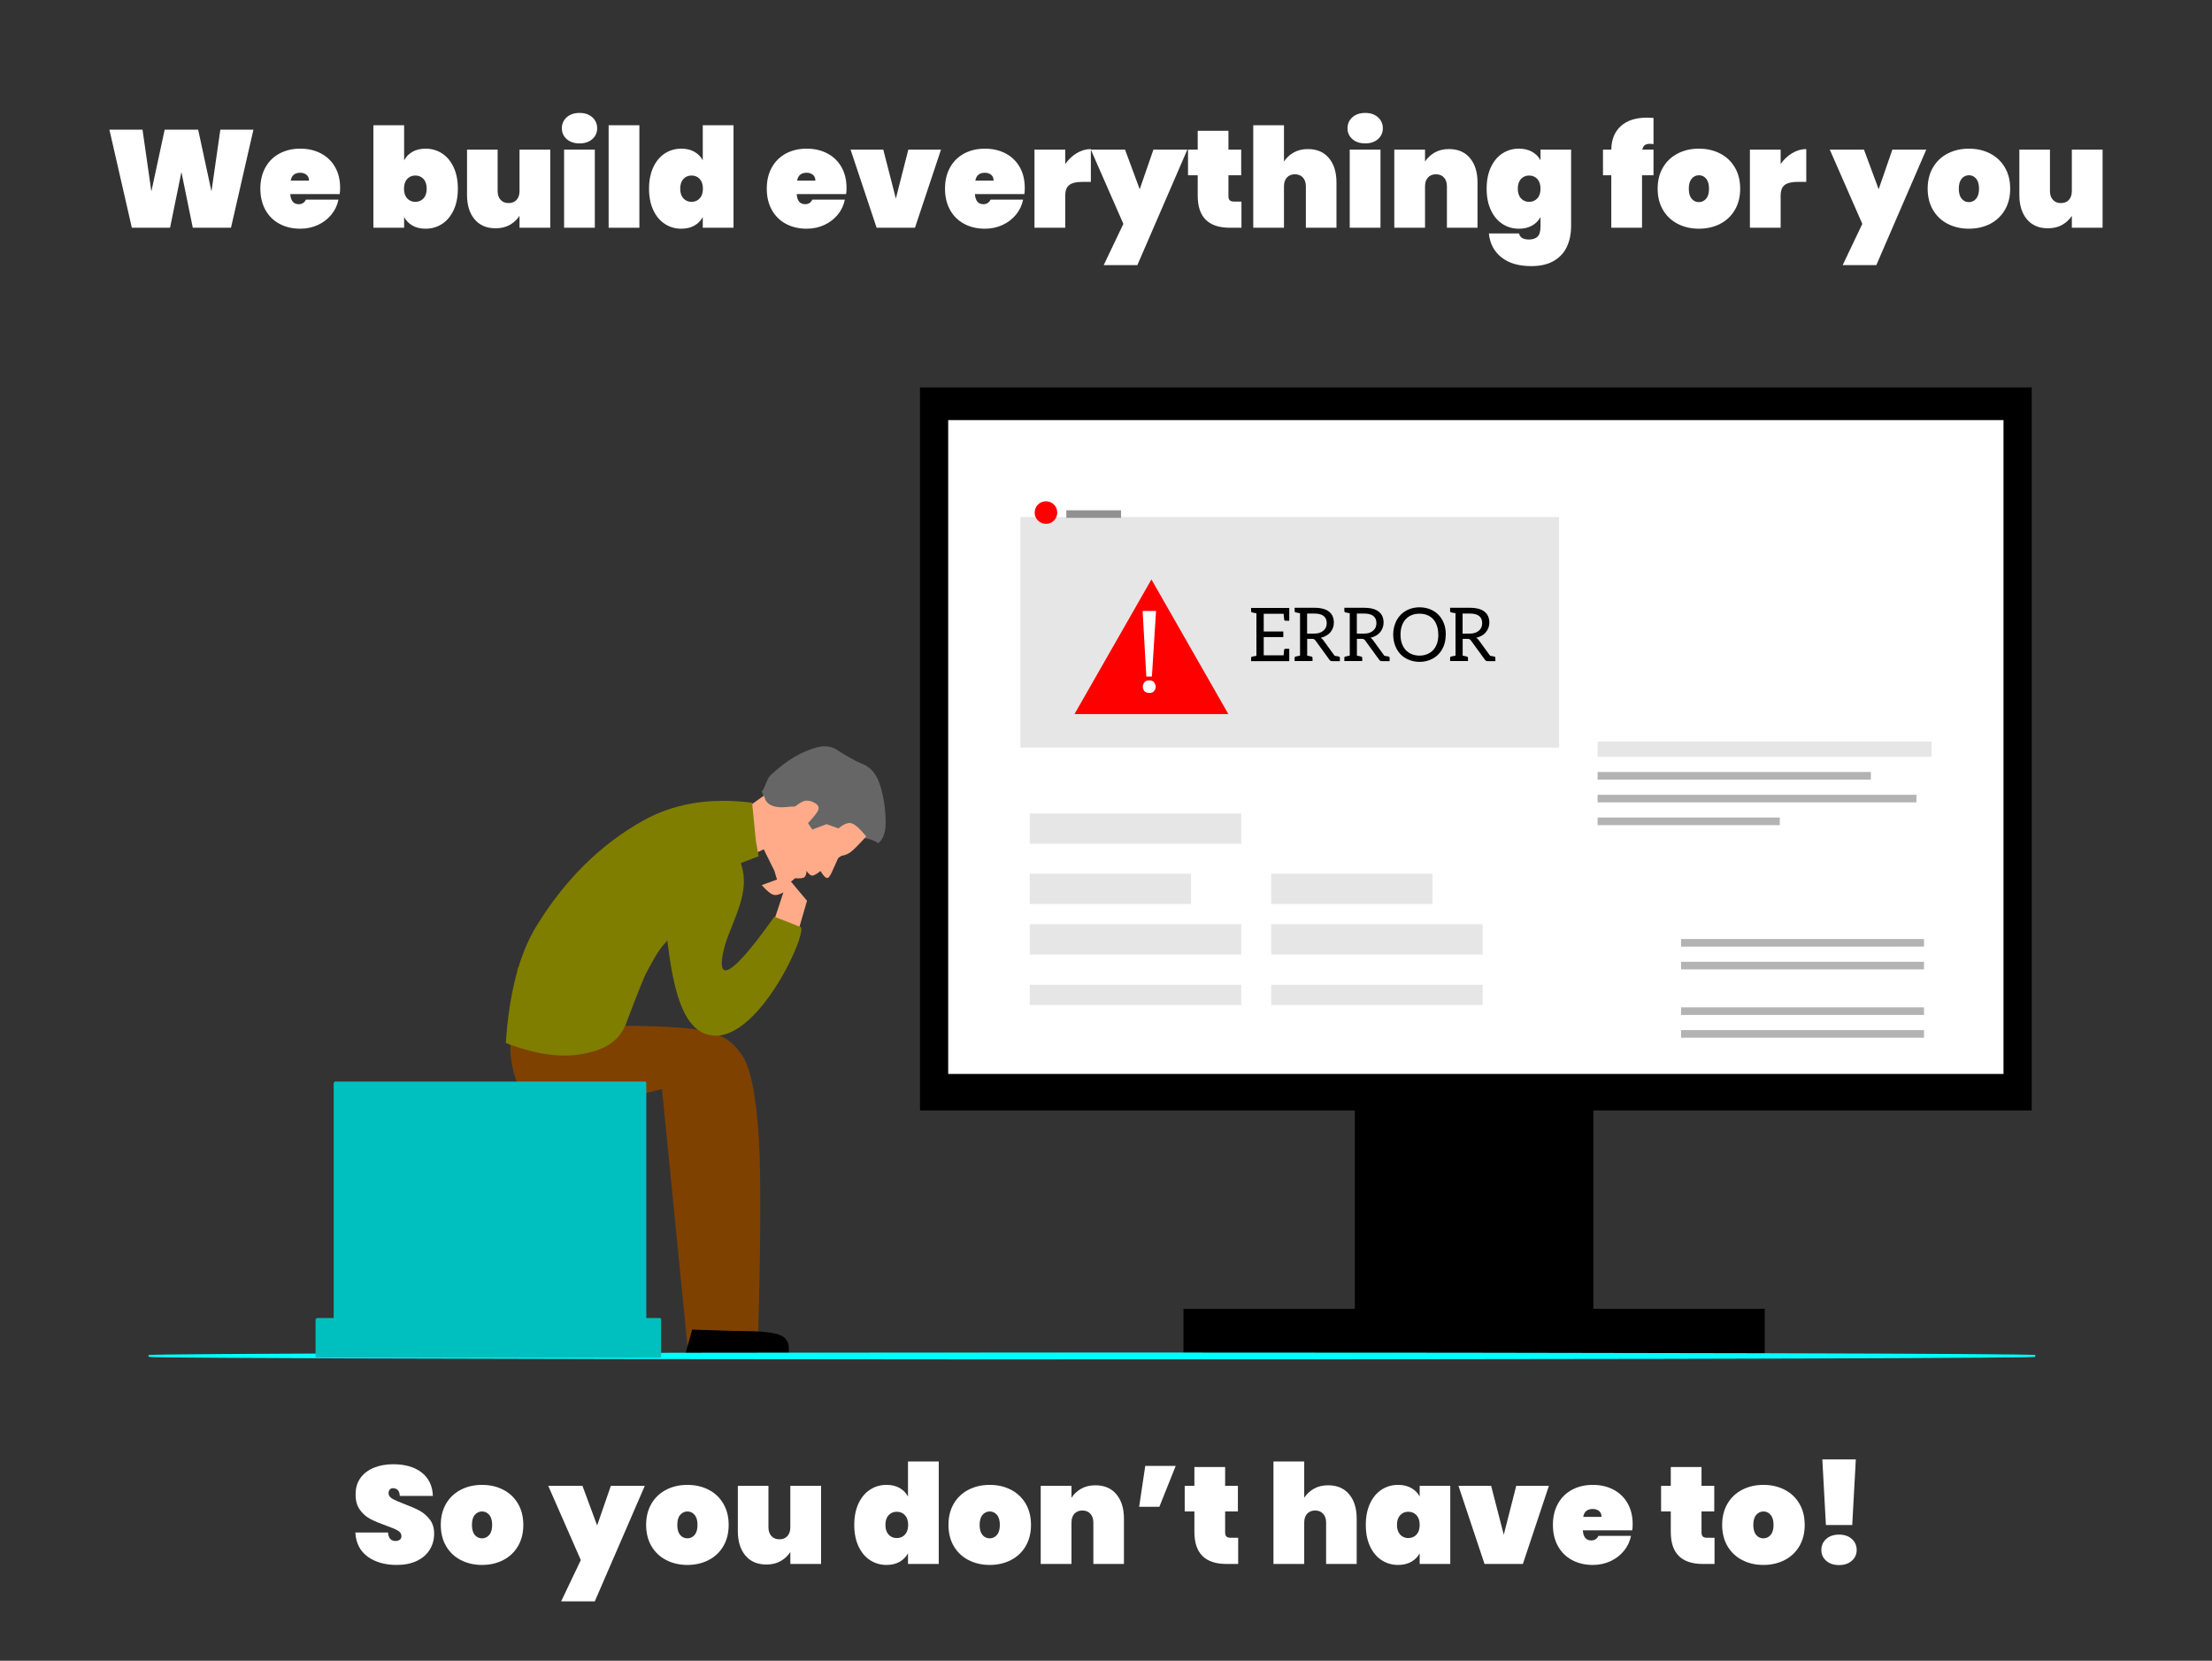 <?xml version="1.0" standalone="no"?>
<!DOCTYPE svg PUBLIC "-//W3C//DTD SVG 1.1//EN" "http://www.w3.org/Graphics/SVG/1.1/DTD/svg11.dtd">
<!--Generator: Xara Designer (www.xara.com), SVG filter version: 6.7.0.0-->
<svg fill="none" fill-rule="evenodd" stroke="black" stroke-width="0.501" stroke-linejoin="bevel" stroke-miterlimit="10" font-family="Times New Roman" font-size="16" style="font-variant-ligatures:none" xmlns:xlink="http://www.w3.org/1999/xlink" xmlns="http://www.w3.org/2000/svg" version="1.1" overflow="visible" width="375.002pt" height="281.51pt" viewBox="585.962 -200.703 375.002 281.51">
 <rect x="585.962" y="-200.703" width="375.002" height="281.51" fill="#333333" stroke="none"/>
 <defs>
	</defs>
 <g id="Layer 1" transform="scale(1 -1)">
  <g id="Group" fill-rule="nonzero" stroke-linejoin="miter">
   <path d="M 586.167,200.703 C 586.114,200.703 586.061,200.682 586.022,200.643 C 585.985,200.606 585.962,200.552 585.962,200.498 L 585.962,-80.601 C 585.962,-80.715 586.055,-80.807 586.167,-80.807 L 960.756,-80.807 C 960.811,-80.807 960.861,-80.785 960.901,-80.747 C 960.942,-80.709 960.964,-80.656 960.964,-80.601 L 960.964,200.498 C 960.964,200.611 960.871,200.703 960.756,200.703 L 586.167,200.703 Z" fill="none" stroke="none" stroke-width="0.317" marker-start="none" marker-end="none"/>
   <path d="M 815.649,24.331 L 835.868,24.33 L 856.087,24.331 C 856.087,7.307 856.087,-9.717 856.087,-26.741 C 842.608,-26.741 829.128,-26.741 815.649,-26.741 C 815.649,-9.717 815.649,7.307 815.649,24.331 Z" fill="#000000" stroke="none" stroke-width="0.317" marker-start="none" marker-end="none"/>
   <path d="M 741.928,135.028 L 836.164,135.028 L 930.401,135.028 C 930.401,94.175 930.401,53.322 930.401,12.469 C 867.576,12.469 804.752,12.469 741.928,12.469 C 741.928,53.322 741.928,94.175 741.928,135.028 Z" fill="#000000" stroke="none" stroke-width="0.317" marker-start="none" marker-end="none"/>
   <path d="M 746.711,129.497 L 836.164,129.497 L 925.617,129.496 C 925.617,92.553 925.617,55.609 925.617,18.666 C 865.979,18.666 806.345,18.666 746.711,18.666 C 746.711,55.61 746.711,92.553 746.711,129.497 Z" stroke="none" stroke-width="0.317" fill="#ffffff" marker-start="none" marker-end="none"/>
   <path d="M 786.599,-21.148 L 835.868,-21.148 L 885.137,-21.148 C 885.137,-23.762 885.137,-26.375 885.137,-28.988 C 852.292,-28.989 819.444,-28.989 786.599,-28.989 C 786.599,-26.375 786.599,-23.761 786.599,-21.148 Z" fill="#000000" stroke="none" stroke-width="0.317" marker-start="none" marker-end="none"/>
   <path d="M 866.059,163.646 L 866.059,163.646 L 866.059,163.646 L 866.059,163.646 L 866.059,163.646 L 866.059,163.646 L 866.059,163.646 C 866.059,163.646 866.059,163.646 866.059,163.646 Z" stroke="none" stroke-width="0.317" fill="#ffffff" marker-start="none" marker-end="none"/>
   <path d="M 760.541,62.808 L 796.389,62.808 L 796.389,57.681 L 760.541,57.681 L 760.541,62.808 Z M 760.541,62.808 L 796.389,62.808 L 796.389,57.681 L 760.541,57.681 L 760.541,62.808 Z M 760.541,62.808 L 796.389,62.808 L 796.389,57.681 L 760.541,57.681 L 760.541,62.808 Z M 760.541,62.808 L 796.389,62.808 L 796.389,57.681 L 760.541,57.681 L 760.541,62.808 Z" stroke="none" stroke-width="0.317" fill="#e6e6e6" marker-start="none" marker-end="none"/>
   <path d="M 760.541,52.597 L 787.875,52.597 L 787.875,47.469 L 760.541,47.469 L 760.541,52.597 Z M 760.541,52.597 L 787.875,52.597 L 787.875,47.469 L 760.541,47.469 L 760.541,52.597 Z M 760.541,52.597 L 787.875,52.597 L 787.875,47.469 L 760.541,47.469 L 760.541,52.597 Z M 760.541,52.597 L 787.875,52.597 L 787.875,47.469 L 760.541,47.469 L 760.541,52.597 Z" stroke="none" stroke-width="0.317" fill="#e6e6e6" marker-start="none" marker-end="none"/>
   <path d="M 760.541,44.037 L 796.389,44.037 L 796.389,38.909 L 760.541,38.909 L 760.541,44.037 Z M 760.541,44.037 L 796.389,44.037 L 796.389,38.909 L 760.541,38.909 L 760.541,44.037 Z M 760.541,44.037 L 796.389,44.037 L 796.389,38.909 L 760.541,38.909 L 760.541,44.037 Z M 760.541,44.037 L 796.389,44.037 L 796.389,38.909 L 760.541,38.909 L 760.541,44.037 Z" stroke="none" stroke-width="0.317" fill="#e6e6e6" marker-start="none" marker-end="none"/>
   <path d="M 760.541,33.782 L 796.389,33.781 L 796.389,30.349 L 760.541,30.349 L 760.541,33.782 Z M 760.541,33.782 L 796.389,33.781 L 796.389,30.349 L 760.541,30.349 L 760.541,33.782 Z M 760.541,33.782 L 796.389,33.781 L 796.389,30.349 L 760.541,30.349 L 760.541,33.782 Z M 760.541,33.782 L 796.389,33.781 L 796.389,30.349 L 760.541,30.349 L 760.541,33.782 Z" stroke="none" stroke-width="0.317" fill="#e6e6e6" marker-start="none" marker-end="none"/>
   <path d="M 801.473,52.597 L 828.807,52.597 L 828.807,47.469 L 801.473,47.469 L 801.473,52.597 Z M 801.473,52.597 L 828.807,52.597 L 828.807,47.469 L 801.473,47.469 L 801.473,52.597 Z M 801.473,52.597 L 828.807,52.597 L 828.807,47.469 L 801.473,47.469 L 801.473,52.597 Z M 801.473,52.597 L 828.807,52.597 L 828.807,47.469 L 801.473,47.469 L 801.473,52.597 Z" stroke="none" stroke-width="0.317" fill="#e6e6e6" marker-start="none" marker-end="none"/>
   <path d="M 801.473,44.037 L 837.322,44.037 L 837.322,38.909 L 801.473,38.909 L 801.473,44.037 Z M 801.473,44.037 L 837.322,44.037 L 837.322,38.909 L 801.473,38.909 L 801.473,44.037 Z M 801.473,44.037 L 837.322,44.037 L 837.322,38.909 L 801.473,38.909 L 801.473,44.037 Z M 801.473,44.037 L 837.322,44.037 L 837.322,38.909 L 801.473,38.909 L 801.473,44.037 Z" stroke="none" stroke-width="0.317" fill="#e6e6e6" marker-start="none" marker-end="none"/>
   <path d="M 801.473,33.782 L 837.322,33.781 L 837.322,30.349 L 801.473,30.349 L 801.473,33.782 Z M 801.473,33.782 L 837.322,33.781 L 837.322,30.349 L 801.473,30.349 L 801.473,33.782 Z M 801.473,33.782 L 837.322,33.781 L 837.322,30.349 L 801.473,30.349 L 801.473,33.782 Z M 801.473,33.782 L 837.322,33.781 L 837.322,30.349 L 801.473,30.349 L 801.473,33.782 Z" stroke="none" stroke-width="0.317" fill="#e6e6e6" marker-start="none" marker-end="none"/>
   <path d="M 902.26,102.014 C 900.843,102.014 899.281,103.172 899.281,104.587 L 899.281,129.037 L 925.418,102.014 L 902.26,102.013 Z" stroke="none" stroke-width="0.317" fill="#ffffff" marker-start="none" marker-end="none"/>
   <path d="M 856.805,74.991 L 913.426,74.991 L 913.426,72.417 L 856.805,72.417 L 856.805,74.991 Z M 856.805,74.991 L 913.426,74.991 L 913.426,72.417 L 856.805,72.417 L 856.805,74.991 Z M 856.805,74.991 L 913.426,74.991 L 913.426,72.417 L 856.805,72.417 L 856.805,74.991 Z M 856.805,74.991 L 913.426,74.991 L 913.426,72.417 L 856.805,72.417 L 856.805,74.991 Z" stroke="none" stroke-width="0.317" fill="#e6e6e6" marker-start="none" marker-end="none"/>
   <path d="M 856.805,69.844 L 903.133,69.843 L 903.133,68.557 L 856.805,68.556 L 856.805,69.844 Z M 856.805,69.844 L 903.133,69.843 L 903.133,68.557 L 856.805,68.556 L 856.805,69.844 Z M 856.805,69.844 L 903.133,69.843 L 903.133,68.557 L 856.805,68.556 L 856.805,69.844 Z M 856.805,69.844 L 903.133,69.843 L 903.133,68.557 L 856.805,68.556 L 856.805,69.844 Z" stroke="none" stroke-width="0.317" fill="#b3b3b3" marker-start="none" marker-end="none"/>
   <path d="M 870.961,41.533 L 912.138,41.533 L 912.138,40.247 L 870.961,40.246 L 870.961,41.533 Z M 870.961,41.533 L 912.138,41.533 L 912.138,40.247 L 870.961,40.246 L 870.961,41.533 Z M 870.961,41.533 L 912.138,41.533 L 912.138,40.247 L 870.961,40.246 L 870.961,41.533 Z M 870.961,41.533 L 912.138,41.533 L 912.138,40.247 L 870.961,40.246 L 870.961,41.533 Z" stroke="none" stroke-width="0.317" fill="#b3b3b3" marker-start="none" marker-end="none"/>
   <path d="M 870.961,37.673 L 912.138,37.673 L 912.138,36.386 L 870.961,36.386 L 870.961,37.673 Z M 870.961,37.673 L 912.138,37.673 L 912.138,36.386 L 870.961,36.386 L 870.961,37.673 Z M 870.961,37.673 L 912.138,37.673 L 912.138,36.386 L 870.961,36.386 L 870.961,37.673 Z M 870.961,37.673 L 912.138,37.673 L 912.138,36.386 L 870.961,36.386 L 870.961,37.673 Z" stroke="none" stroke-width="0.317" fill="#b3b3b3" marker-start="none" marker-end="none"/>
   <path d="M 870.961,29.952 L 912.138,29.952 L 912.138,28.665 L 870.961,28.665 L 870.961,29.952 Z M 870.961,29.952 L 912.138,29.952 L 912.138,28.665 L 870.961,28.665 L 870.961,29.952 Z M 870.961,29.952 L 912.138,29.952 L 912.138,28.665 L 870.961,28.665 L 870.961,29.952 Z M 870.961,29.952 L 912.138,29.952 L 912.138,28.665 L 870.961,28.665 L 870.961,29.952 Z" stroke="none" stroke-width="0.317" fill="#b3b3b3" marker-start="none" marker-end="none"/>
   <path d="M 870.961,26.091 L 912.138,26.091 L 912.138,24.805 L 870.961,24.804 L 870.961,26.091 Z M 870.961,26.091 L 912.138,26.091 L 912.138,24.805 L 870.961,24.804 L 870.961,26.091 Z M 870.961,26.091 L 912.138,26.091 L 912.138,24.805 L 870.961,24.804 L 870.961,26.091 Z M 870.961,26.091 L 912.138,26.091 L 912.138,24.805 L 870.961,24.804 L 870.961,26.091 Z" stroke="none" stroke-width="0.317" fill="#b3b3b3" marker-start="none" marker-end="none"/>
   <path d="M 856.805,65.983 L 910.853,65.983 L 910.853,64.696 L 856.805,64.696 L 856.805,65.983 Z M 856.805,65.983 L 910.853,65.983 L 910.853,64.696 L 856.805,64.696 L 856.805,65.983 Z M 856.805,65.983 L 910.853,65.983 L 910.853,64.696 L 856.805,64.696 L 856.805,65.983 Z M 856.805,65.983 L 910.853,65.983 L 910.853,64.696 L 856.805,64.696 L 856.805,65.983 Z" stroke="none" stroke-width="0.317" fill="#b3b3b3" marker-start="none" marker-end="none"/>
   <path d="M 856.805,62.122 L 887.689,62.122 L 887.689,60.835 L 856.805,60.835 L 856.805,62.122 Z M 856.805,62.122 L 887.689,62.122 L 887.689,60.835 L 856.805,60.835 L 856.805,62.122 Z M 856.805,62.122 L 887.689,62.122 L 887.689,60.835 L 856.805,60.835 L 856.805,62.122 Z M 856.805,62.122 L 887.689,62.122 L 887.689,60.835 L 856.805,60.835 L 856.805,62.122 Z" stroke="none" stroke-width="0.317" fill="#b3b3b3" marker-start="none" marker-end="none"/>
   <path d="M 717.078,65.788 L 716.672,66.096 L 716.262,66.405 C 713.946,64.754 711.627,63.103 709.311,61.451 C 709.894,60.203 710.473,58.955 711.056,57.706 C 712.256,56.99 712.087,56.676 713.287,55.96 L 717.078,65.788 Z" stroke="none" stroke-width="0.317" fill="#ffab8a" marker-start="none" marker-end="none"/>
   <path d="M 673.875,36.707 L 673.555,34.451 C 672.812,29.835 672.52,25.689 672.672,22.012 C 673.074,18.191 674.1,15.831 675.752,14.932 C 677.908,12.584 685.433,13.036 698.329,16.287 L 702.753,-28.286 L 714.314,-26.196 C 714.779,-9.789 714.825,1.471 714.462,7.586 C 713.98,15.401 712.94,20.26 711.344,22.162 C 709.966,24.064 708.179,25.229 705.986,25.656 C 703.687,26.291 698.832,26.632 691.421,26.68 L 690.892,38.972 L 673.875,36.707" fill="#7f4100" stroke="#7f4100" stroke-width="0.317"/>
   <path d="M 721.05,42.085 L 722.773,48.015 L 719.274,52.203 L 715.1,50.665 C 715.975,49.698 716.613,49.163 717.018,49.06 C 717.428,48.889 718.011,49.014 718.768,49.434 L 717.111,44.403 L 721.05,42.085" stroke="none" stroke-width="0.317" fill="#ffab8a"/>
   <path d="M 735.158,67.631 C 734.672,69.17 733.886,70.264 732.796,70.912 C 732.686,71.028 731.731,71.323 730.138,72.208 C 728.381,73.183 727.514,73.877 727.303,73.896 C 726.526,74.206 725.698,74.292 724.84,74.1 C 722.038,73.475 719.271,71.838 716.532,69.233 C 715.954,68.681 715.687,67.182 715.104,66.522 L 716.461,63.169 C 720.297,60.6 720.914,59.674 722.972,59.108 C 724.003,58.823 725.144,58.638 726.403,58.554 C 727.126,58.505 728.791,58.536 731.41,58.658 C 731.816,58.678 732.192,58.642 732.547,58.609 C 733.371,58.531 734.14,58.259 734.858,57.78 C 735.678,58.454 736.092,59.557 736.101,61.087 C 736.118,63.412 735.801,65.59 735.163,67.621 Z" fill="#666666" stroke="none" stroke-width="0.317" marker-start="none" marker-end="none"/>
   <path d="M 732.809,58.917 L 732.809,58.917 C 731.6,60.425 730.696,61.143 730.113,61.197 C 729.619,61.243 728.951,60.979 728.093,60.281 L 726.103,61.004 L 723.665,60.09 L 722.943,61.169 C 723.974,62.273 724.54,63.014 724.671,63.382 C 724.831,63.836 724.696,64.206 724.231,64.509 C 723.669,64.874 723.116,65.02 722.558,64.982 C 722.199,64.958 721.607,64.655 720.788,64.029 C 720.61,63.958 720.407,63.971 720.162,63.985 C 719.769,64.009 715.835,63.114 715.514,65.894 L 712.873,55.542 L 715.442,56.732 L 717.247,53.09 C 717.639,51.538 718.062,50.748 718.459,50.581 C 718.861,50.413 719.6,50.786 720.737,51.834 C 721.569,51.781 722.076,51.844 722.283,51.977 C 722.524,52.133 722.672,52.484 722.702,53.078 C 723.069,52.524 723.382,52.282 723.644,52.278 C 723.914,52.274 724.383,52.511 725.055,53.061 C 725.664,52.086 726.082,51.725 726.356,51.923 C 726.488,52.021 726.669,52.224 726.855,52.593 L 728.068,55.267 L 728.634,55.652 C 729.247,55.723 729.775,55.962 730.253,56.334 C 730.709,56.689 731.567,57.536 732.8,58.909 L 732.809,58.917 Z" stroke="none" stroke-width="0.317" fill="#ffab8a" marker-start="none" marker-end="none"/>
   <path d="M 728.68,46.287 L 728.68,46.287 L 728.68,46.287 L 728.68,46.287" stroke="none" stroke-width="0.317" fill="#000000"/>
   <path d="M 691.978,26.855 L 691.78,26.507 C 690.495,23.824 687.85,22.47 683.908,21.923 C 680.789,21.49 676.754,21.978 671.713,23.904 C 672.279,32.471 674.037,39.072 676.918,43.752 C 681.643,51.426 687.605,57.488 695.033,61.625 C 699.964,64.372 706.053,65.598 713.469,64.63 L 714.128,58.016 L 714.58,55.566 L 711.238,54.275 C 711.031,52.009 710.211,50.165 708.859,48.666 C 708.732,48.523 708.221,47.954 707.11,47.218 C 704.08,45.212 701.929,43.828 700.776,42.881 C 699.715,42.01 698.798,41.014 697.962,39.93 C 697.315,39.092 696.521,37.652 695.455,35.655 C 695.257,35.288 694.04,32.392 691.978,26.855 Z" fill="#7f7e00" stroke="none" stroke-width="0.317" marker-start="none" marker-end="none"/>
   <path d="M 706.256,54.113 L 703.349,57.122 L 710.875,55.979 C 713.49,50.991 711.301,47.014 709.29,41.765 C 708.475,39.629 705.403,28.617 717.234,45.312 L 721.582,43.613 C 723.5,43.662 713.439,21.007 704.781,25.813 C 699.043,28.997 699.174,44.82 698.004,49.812 L 706.256,54.113 Z" fill="#7f7e00" stroke="none" stroke-width="0.317" marker-start="none" marker-end="none"/>
   <path d="M 719.664,74.292 L 719.664,74.292 L 719.664,74.292 L 719.664,74.292" stroke="none" stroke-width="0.317" fill="#ffc8a6"/>
   <path d="M 714.318,43.859 L 714.318,43.859 L 714.318,43.859 L 714.318,43.859" stroke="none" stroke-width="0.317" fill="#ffc8a6"/>
   <path d="M 642.691,17.213 L 669.034,17.213 L 695.371,17.213 C 695.371,2.181 695.371,-12.85 695.371,-27.881 C 677.81,-27.881 660.254,-27.882 642.691,-27.882 C 642.691,-12.85 642.691,2.181 642.691,17.213" fill="#00bfbf" stroke="#00bfbf" stroke-width="0.317"/>
   <path d="M 710.165,-24.894 L 710.878,-24.9 C 713.034,-24.915 714.597,-24.972 715.561,-25.072 C 716.811,-25.194 717.707,-25.379 718.252,-25.627 C 718.514,-25.742 718.734,-25.873 718.911,-26.021 C 719.042,-26.079 719.233,-26.331 719.482,-26.778 C 719.693,-27.239 719.752,-27.978 719.664,-28.997 L 702.035,-29.231 L 703.307,-24.668 L 710.165,-24.894" stroke="none" stroke-width="0.317" fill="#000000"/>
   <path d="M 780.802,97.667 L 780.802,97.667 L 780.802,97.667 L 780.802,97.667 L 780.802,97.667 L 780.802,97.667 L 780.802,97.667 C 780.802,97.667 780.802,97.667 780.802,97.667 Z" stroke="none" stroke-width="0.317" fill="#222b32" marker-start="none" marker-end="none"/>
   <path d="M 780.802,97.667 L 780.802,97.667 L 780.802,97.667 L 780.802,97.667 L 780.802,97.667 L 780.802,97.667 L 780.802,97.667 C 780.802,97.667 780.802,97.667 780.802,97.667 Z" stroke="none" stroke-width="0.317" fill="#222b32" marker-start="none" marker-end="none"/>
   <path d="M 780.802,97.667 L 780.802,97.667 L 780.802,97.667 L 780.802,97.667 L 780.802,97.667 L 780.802,97.667 L 780.802,97.667 C 780.802,97.667 780.802,97.667 780.802,97.667 Z" stroke="none" stroke-width="0.317" fill="#222b32" marker-start="none" marker-end="none"/>
   <path d="M 780.802,97.667 L 780.802,97.667 L 780.802,97.667 L 780.802,97.667 L 780.802,97.667 L 780.802,97.667 L 780.802,97.667 C 780.802,97.667 780.802,97.667 780.802,97.667 Z" stroke="none" stroke-width="0.317" fill="#222b32" marker-start="none" marker-end="none"/>
   <path d="M 758.952,113.054 L 804.612,113.054 L 850.273,113.054 L 850.273,73.979 C 819.832,73.979 789.392,73.979 758.952,73.979 C 758.952,87.004 758.952,100.029 758.952,113.054" stroke="none" stroke-width="0.317" fill="#e6e6e6"/>
   <path d="M 758.943,119.08 L 804.612,119.08 L 850.281,119.08 C 850.281,116.004 850.281,112.928 850.281,109.852 C 819.837,109.852 789.388,109.852 758.943,109.852 C 758.943,112.928 758.943,116.004 758.943,119.08" fill="none" stroke="none" stroke-width="0.317"/>
   <path d="M 768.121,79.661 L 768.121,79.661 C 772.469,87.268 776.817,94.876 781.165,102.483 C 785.509,94.876 789.857,87.268 794.205,79.661 L 768.121,79.661" stroke="none" stroke-width="0.317" fill="#ff0000"/>
   <path d="M 779.669,97.139 L 780.299,86.022 L 781.245,86.022 L 781.947,97.139 Z M 780.819,85.373 C 780.421,85.373 780.147,85.268 779.986,85.058 C 779.813,84.836 779.72,84.583 779.707,84.299 C 779.72,84.015 779.804,83.767 779.965,83.557 C 780.138,83.347 780.421,83.243 780.819,83.243 C 781.186,83.243 781.453,83.347 781.613,83.557 C 781.774,83.767 781.866,84.015 781.892,84.299 C 781.866,84.583 781.774,84.83 781.613,85.04 C 781.453,85.262 781.186,85.373 780.819,85.373 Z" stroke="none" stroke-width="0.317" fill="#ffffff" marker-start="none" marker-end="none"/>
   <path d="M 765.201,113.821 L 765.18,113.562 C 765.1,113.038 764.859,112.62 764.453,112.306 C 764.052,111.993 763.575,111.866 763.025,111.925 C 762.501,112.008 762.083,112.25 761.77,112.652 C 761.669,112.782 761.589,112.923 761.521,113.076 L 761.441,113.313 C 761.394,113.475 761.373,113.645 761.373,113.821 C 761.386,114.364 761.572,114.814 761.931,115.174 C 762.294,115.534 762.742,115.721 763.287,115.735 C 763.828,115.721 764.28,115.534 764.639,115.174 C 764.999,114.814 765.184,114.364 765.201,113.821" stroke="none" stroke-width="0.317" fill="#ff0000"/>
   <path d="M 766.735,114.201 L 771.375,114.201 L 776.01,114.201 C 776.01,113.775 776.01,113.35 776.01,112.925 C 772.917,112.925 769.828,112.925 766.735,112.924 C 766.735,113.35 766.735,113.775 766.735,114.201" stroke="none" stroke-width="0.317" fill="#919191"/>
   <path d="M 930.996,-29.137 L 929.535,-29.194 C 922.617,-29.31 902.373,-29.403 868.806,-29.473 C 835.006,-29.543 795.206,-29.571 749.407,-29.557 C 705.694,-29.539 670.733,-29.486 644.521,-29.396 C 636.125,-29.367 629.209,-29.336 623.77,-29.302 L 616.916,-29.249 C 613.151,-29.214 611.25,-29.176 611.209,-29.137 C 612.349,-29.016 627.963,-28.916 658.039,-28.836 C 688.116,-28.756 725.803,-28.715 771.1,-28.712 C 816.397,-28.715 854.084,-28.756 884.161,-28.836 C 914.242,-28.916 929.851,-29.016 930.996,-29.137" fill="#00ffff" stroke="#00ffff" stroke-width="0.317"/>
   <path d="M 639.62,-22.867 L 668.75,-22.867 L 697.885,-22.867 C 697.885,-25.006 697.885,-27.145 697.885,-29.283 L 639.62,-29.284 C 639.62,-27.145 639.62,-25.006 639.62,-22.867" fill="#00bfbf" stroke="#00bfbf" stroke-width="0.317"/>
   <g id="Group_1" fill="#ffffff" stroke="none" stroke-linecap="round" stroke-width="0.587">
    <g id="Group_2">
     <path d="M 628.925,178.721 L 625.123,162.099 L 618.645,162.099 L 616.719,171.537 L 614.791,162.099 L 608.314,162.099 L 604.51,178.721 L 610.123,178.721 L 611.623,168.251 L 613.879,178.721 L 619.558,178.721 L 621.814,168.251 L 623.315,178.721 L 628.925,178.721 Z" marker-start="none" marker-end="none"/>
     <path d="M 643.625,168.837 C 643.625,168.477 643.6,168.133 643.554,167.804 L 635.17,167.804 C 635.25,166.661 635.729,166.091 636.608,166.091 C 637.17,166.091 637.575,166.349 637.825,166.866 L 643.343,166.866 C 643.156,165.926 642.76,165.086 642.155,164.341 C 641.555,163.598 640.795,163.011 639.883,162.581 C 638.965,162.151 637.96,161.936 636.865,161.936 C 635.546,161.936 634.38,162.208 633.354,162.756 C 632.326,163.304 631.529,164.091 630.958,165.116 C 630.388,166.141 630.1,167.342 630.1,168.719 C 630.1,170.097 630.388,171.298 630.958,172.323 C 631.529,173.348 632.326,174.136 633.354,174.683 C 634.38,175.231 635.546,175.504 636.865,175.504 C 638.18,175.504 639.35,175.234 640.371,174.696 C 641.4,174.156 642.198,173.384 642.769,172.382 C 643.339,171.381 643.625,170.199 643.625,168.837 Z M 638.344,170.081 C 638.344,170.521 638.2,170.852 637.921,171.079 C 637.639,171.306 637.288,171.421 636.865,171.421 C 635.94,171.421 635.399,170.973 635.243,170.081 L 638.344,170.081 Z" marker-start="none" marker-end="none"/>
     <path d="M 654.473,173.532 C 654.803,174.143 655.275,174.624 655.892,174.976 C 656.514,175.329 657.253,175.504 658.115,175.504 C 659.145,175.504 660.075,175.234 660.908,174.696 C 661.737,174.156 662.39,173.372 662.869,172.347 C 663.345,171.322 663.583,170.113 663.583,168.719 C 663.583,167.327 663.345,166.117 662.869,165.092 C 662.39,164.067 661.737,163.286 660.908,162.746 C 660.075,162.206 659.145,161.936 658.115,161.936 C 657.253,161.936 656.514,162.111 655.892,162.463 C 655.275,162.816 654.803,163.297 654.473,163.907 L 654.473,162.099 L 649.263,162.099 L 649.263,179.472 L 654.473,179.472 L 654.473,173.532 Z M 658.3,168.719 C 658.3,169.424 658.119,169.972 657.76,170.363 C 657.4,170.754 656.94,170.951 656.374,170.951 C 655.813,170.951 655.352,170.754 654.993,170.363 C 654.629,169.972 654.452,169.424 654.452,168.719 C 654.452,168.016 654.629,167.467 654.993,167.076 C 655.352,166.686 655.813,166.489 656.374,166.489 C 656.94,166.489 657.4,166.686 657.76,167.076 C 658.119,167.467 658.3,168.016 658.3,168.719 Z" marker-start="none" marker-end="none"/>
     <path d="M 679.247,175.341 L 679.247,162.099 L 674.037,162.099 L 674.037,164.118 C 673.627,163.492 673.085,162.983 672.405,162.592 C 671.72,162.201 670.914,162.006 669.972,162.006 C 668.455,162.006 667.272,162.514 666.418,163.531 C 665.565,164.549 665.138,165.926 665.138,167.663 L 665.138,175.341 L 670.327,175.341 L 670.327,168.321 C 670.327,167.694 670.495,167.197 670.83,166.831 C 671.168,166.462 671.615,166.278 672.182,166.278 C 672.76,166.278 673.213,166.462 673.542,166.831 C 673.872,167.197 674.037,167.694 674.037,168.321 L 674.037,175.341 L 679.247,175.341 Z" marker-start="none" marker-end="none"/>
     <path d="M 684.22,176.397 C 683.311,176.397 682.585,176.639 682.035,177.124 C 681.485,177.609 681.215,178.221 681.215,178.956 C 681.215,179.707 681.485,180.329 682.035,180.822 C 682.585,181.316 683.311,181.561 684.22,181.561 C 685.112,181.561 685.83,181.316 686.38,180.822 C 686.929,180.329 687.199,179.707 687.199,178.956 C 687.199,178.221 686.929,177.609 686.38,177.124 C 685.83,176.639 685.112,176.397 684.22,176.397 Z M 686.802,175.341 L 686.802,162.099 L 681.592,162.099 L 681.592,175.341 L 686.802,175.341 Z" marker-start="none" marker-end="none"/>
     <path d="M 694.357,179.472 L 694.357,162.099 L 689.143,162.099 L 689.143,179.472 L 694.357,179.472 Z" marker-start="none" marker-end="none"/>
     <path d="M 695.993,168.719 C 695.993,170.113 696.233,171.322 696.711,172.347 C 697.188,173.372 697.839,174.156 698.671,174.696 C 699.5,175.234 700.433,175.504 701.464,175.504 C 702.326,175.504 703.066,175.329 703.683,174.976 C 704.3,174.624 704.773,174.143 705.103,173.532 L 705.103,179.472 L 710.317,179.472 L 710.317,162.099 L 705.103,162.099 L 705.103,163.907 C 704.773,163.297 704.3,162.816 703.683,162.463 C 703.066,162.111 702.326,161.936 701.464,161.936 C 700.433,161.936 699.5,162.206 698.671,162.746 C 697.839,163.286 697.188,164.067 696.711,165.092 C 696.233,166.117 695.993,167.327 695.993,168.719 Z M 705.128,168.719 C 705.128,169.424 704.946,169.972 704.587,170.363 C 704.228,170.754 703.767,170.951 703.201,170.951 C 702.639,170.951 702.179,170.754 701.815,170.363 C 701.456,169.972 701.279,169.424 701.279,168.719 C 701.279,168.016 701.456,167.467 701.815,167.076 C 702.179,166.686 702.639,166.489 703.201,166.489 C 703.767,166.489 704.228,166.686 704.587,167.076 C 704.946,167.467 705.128,168.016 705.128,168.719 Z" marker-start="none" marker-end="none"/>
     <path d="M 729.475,168.837 C 729.475,168.477 729.454,168.133 729.403,167.804 L 721.024,167.804 C 721.1,166.661 721.578,166.091 722.457,166.091 C 723.019,166.091 723.424,166.349 723.678,166.866 L 729.192,166.866 C 729.006,165.926 728.609,165.086 728.009,164.341 C 727.405,163.598 726.644,163.011 725.731,162.581 C 724.814,162.151 723.809,161.936 722.714,161.936 C 721.4,161.936 720.229,162.208 719.203,162.756 C 718.18,163.304 717.382,164.091 716.811,165.116 C 716.237,166.141 715.954,167.342 715.954,168.719 C 715.954,170.097 716.237,171.298 716.811,172.323 C 717.382,173.348 718.18,174.136 719.203,174.683 C 720.229,175.231 721.4,175.504 722.714,175.504 C 724.028,175.504 725.199,175.234 726.221,174.696 C 727.248,174.156 728.046,173.384 728.617,172.382 C 729.188,171.381 729.475,170.199 729.475,168.837 Z M 724.193,170.081 C 724.193,170.521 724.054,170.852 723.771,171.079 C 723.488,171.306 723.137,171.421 722.714,171.421 C 721.789,171.421 721.252,170.973 721.096,170.081 L 724.193,170.081 Z" marker-start="none" marker-end="none"/>
     <path d="M 737.837,167.053 L 739.95,175.341 L 745.49,175.341 L 741.078,162.099 L 734.575,162.099 L 730.159,175.341 L 735.703,175.341 L 737.837,167.053 Z" marker-start="none" marker-end="none"/>
     <path d="M 759.691,168.837 C 759.691,168.477 759.67,168.133 759.624,167.804 L 751.24,167.804 C 751.321,166.661 751.798,166.091 752.673,166.091 C 753.235,166.091 753.645,166.349 753.894,166.866 L 759.412,166.866 C 759.222,165.926 758.829,165.086 758.225,164.341 C 757.62,163.598 756.865,163.011 755.948,162.581 C 755.034,162.151 754.025,161.936 752.931,161.936 C 751.617,161.936 750.446,162.208 749.423,162.756 C 748.397,163.304 747.598,164.091 747.028,165.116 C 746.457,166.141 746.17,167.342 746.17,168.719 C 746.17,170.097 746.457,171.298 747.028,172.323 C 747.598,173.348 748.397,174.136 749.423,174.683 C 750.446,175.231 751.617,175.504 752.931,175.504 C 754.244,175.504 755.415,175.234 756.442,174.696 C 757.464,174.156 758.263,173.384 758.837,172.382 C 759.408,171.381 759.691,170.199 759.691,168.837 Z M 754.41,170.081 C 754.41,170.521 754.27,170.852 753.987,171.079 C 753.704,171.306 753.353,171.421 752.931,171.421 C 752.009,171.421 751.469,170.973 751.312,170.081 L 754.41,170.081 Z" marker-start="none" marker-end="none"/>
     <path d="M 766.554,172.898 C 767.086,173.666 767.737,174.281 768.501,174.742 C 769.27,175.203 770.065,175.434 770.897,175.434 L 770.897,169.871 L 769.418,169.871 C 768.43,169.871 767.707,169.698 767.246,169.353 C 766.782,169.009 766.554,168.399 766.554,167.522 L 766.554,162.099 L 761.339,162.099 L 761.339,175.341 L 766.554,175.341 L 766.554,172.898 Z" marker-start="none" marker-end="none"/>
     <path d="M 787.254,175.341 L 778.778,155.761 L 773.073,155.761 L 776.407,162.756 L 770.893,175.341 L 776.69,175.341 L 779.179,168.626 L 781.503,175.341 L 787.254,175.341 Z" marker-start="none" marker-end="none"/>
     <path d="M 796.428,166.536 L 796.428,162.099 L 794.458,162.099 C 790.825,162.099 789.012,163.907 789.012,167.522 L 789.012,170.997 L 787.368,170.997 L 787.368,175.341 L 789.012,175.341 L 789.012,178.533 L 794.222,178.533 L 794.222,175.341 L 796.381,175.341 L 796.381,170.997 L 794.222,170.997 L 794.222,167.428 C 794.222,167.116 794.298,166.888 794.446,166.747 C 794.593,166.607 794.839,166.536 795.185,166.536 L 796.428,166.536 Z" marker-start="none" marker-end="none"/>
     <path d="M 807.697,175.434 C 809.218,175.434 810.401,174.926 811.255,173.908 C 812.108,172.891 812.535,171.513 812.535,169.776 L 812.535,162.099 L 807.346,162.099 L 807.346,169.119 C 807.346,169.746 807.177,170.241 806.843,170.611 C 806.505,170.977 806.057,171.161 805.491,171.161 C 804.912,171.161 804.46,170.977 804.131,170.611 C 803.801,170.241 803.636,169.746 803.636,169.119 L 803.636,162.099 L 798.426,162.099 L 798.426,179.472 L 803.636,179.472 L 803.636,173.321 C 804.046,173.947 804.587,174.456 805.267,174.847 C 805.951,175.239 806.759,175.434 807.697,175.434 Z" marker-start="none" marker-end="none"/>
     <path d="M 817.411,176.397 C 816.507,176.397 815.776,176.639 815.231,177.124 C 814.682,177.609 814.407,178.221 814.407,178.956 C 814.407,179.707 814.682,180.329 815.231,180.822 C 815.776,181.316 816.507,181.561 817.411,181.561 C 818.307,181.561 819.025,181.316 819.575,180.822 C 820.12,180.329 820.394,179.707 820.394,178.956 C 820.394,178.221 820.12,177.609 819.575,177.124 C 819.025,176.639 818.307,176.397 817.411,176.397 Z M 819.997,175.341 L 819.997,162.099 L 814.783,162.099 L 814.783,175.341 L 819.997,175.341 Z" marker-start="none" marker-end="none"/>
     <path d="M 831.613,175.434 C 833.13,175.434 834.317,174.926 835.167,173.908 C 836.02,172.891 836.447,171.513 836.447,169.776 L 836.447,162.099 L 831.258,162.099 L 831.258,169.119 C 831.258,169.746 831.093,170.241 830.755,170.611 C 830.417,170.977 829.969,171.161 829.403,171.161 C 828.824,171.161 828.372,170.977 828.042,170.611 C 827.713,170.241 827.548,169.746 827.548,169.119 L 827.548,162.099 L 822.338,162.099 L 822.338,175.341 L 827.548,175.341 L 827.548,173.321 C 827.958,173.947 828.499,174.456 829.183,174.847 C 829.864,175.239 830.671,175.434 831.613,175.434 Z" marker-start="none" marker-end="none"/>
     <path d="M 843.461,175.504 C 844.323,175.504 845.067,175.329 845.692,174.976 C 846.318,174.624 846.795,174.143 847.125,173.532 L 847.125,175.341 L 852.314,175.341 L 852.314,162.334 C 852.314,161.097 852.085,159.971 851.633,158.953 C 851.177,157.936 850.446,157.122 849.436,156.511 C 848.426,155.901 847.133,155.596 845.553,155.596 C 843.423,155.596 841.737,156.093 840.491,157.087 C 839.248,158.081 838.539,159.431 838.37,161.136 L 843.487,161.136 C 843.626,160.448 844.192,160.103 845.177,160.103 C 845.785,160.103 846.263,160.261 846.609,160.573 C 846.951,160.886 847.125,161.473 847.125,162.334 L 847.125,163.907 C 846.795,163.297 846.318,162.816 845.692,162.463 C 845.067,162.111 844.323,161.936 843.461,161.936 C 842.43,161.936 841.496,162.206 840.668,162.746 C 839.84,163.286 839.185,164.067 838.708,165.092 C 838.23,166.117 837.993,167.327 837.993,168.719 C 837.993,170.113 838.23,171.322 838.708,172.347 C 839.185,173.372 839.84,174.156 840.668,174.696 C 841.496,175.234 842.43,175.504 843.461,175.504 Z M 847.125,168.719 C 847.125,169.424 846.947,169.972 846.584,170.363 C 846.225,170.754 845.764,170.951 845.198,170.951 C 844.636,170.951 844.175,170.754 843.816,170.363 C 843.453,169.972 843.275,169.424 843.275,168.719 C 843.275,168.016 843.453,167.467 843.816,167.076 C 844.175,166.686 844.636,166.489 845.198,166.489 C 845.764,166.489 846.225,166.686 846.584,167.076 C 846.947,167.467 847.125,168.016 847.125,168.719 Z" marker-start="none" marker-end="none"/>
     <path d="M 866.283,176.279 C 866.004,176.311 865.811,176.326 865.701,176.326 C 865.307,176.326 865.011,176.252 864.804,176.103 C 864.601,175.954 864.462,175.701 864.381,175.341 L 866.283,175.341 L 866.283,170.997 L 864.335,170.997 L 864.335,162.099 L 859.125,162.099 L 859.125,170.997 L 857.718,170.997 L 857.718,175.341 L 859.125,175.341 C 859.155,177.062 859.7,178.396 860.756,179.343 C 861.812,180.291 863.296,180.763 865.206,180.763 C 865.426,180.763 865.784,180.748 866.283,180.716 L 866.283,176.279 Z" marker-start="none" marker-end="none"/>
     <path d="M 873.982,161.936 C 872.651,161.936 871.451,162.208 870.391,162.756 C 869.326,163.304 868.489,164.091 867.889,165.116 C 867.284,166.141 866.984,167.342 866.984,168.719 C 866.984,170.097 867.284,171.298 867.889,172.323 C 868.489,173.348 869.326,174.136 870.391,174.683 C 871.451,175.231 872.651,175.504 873.982,175.504 C 875.309,175.504 876.509,175.231 877.573,174.683 C 878.638,174.136 879.471,173.348 880.071,172.323 C 880.676,171.298 880.976,170.097 880.976,168.719 C 880.976,167.342 880.676,166.141 880.071,165.116 C 879.471,164.091 878.638,163.304 877.573,162.756 C 876.509,162.208 875.309,161.936 873.982,161.936 Z M 873.982,166.442 C 874.463,166.442 874.873,166.634 875.199,167.017 C 875.528,167.401 875.693,167.968 875.693,168.719 C 875.693,169.471 875.528,170.038 875.199,170.421 C 874.873,170.806 874.463,170.997 873.982,170.997 C 873.496,170.997 873.086,170.806 872.761,170.421 C 872.431,170.038 872.266,169.471 872.266,168.719 C 872.266,167.968 872.427,167.401 872.748,167.017 C 873.069,166.634 873.479,166.442 873.982,166.442 Z" marker-start="none" marker-end="none"/>
     <path d="M 887.837,172.898 C 888.369,173.666 889.021,174.281 889.786,174.742 C 890.554,175.203 891.348,175.434 892.181,175.434 L 892.181,169.871 L 890.702,169.871 C 889.717,169.871 888.991,169.698 888.531,169.353 C 888.069,169.009 887.837,168.399 887.837,167.522 L 887.837,162.099 L 882.627,162.099 L 882.627,175.341 L 887.837,175.341 L 887.837,172.898 Z" marker-start="none" marker-end="none"/>
     <path d="M 912.526,175.341 L 904.055,155.761 L 898.351,155.761 L 901.681,162.756 L 896.166,175.341 L 901.963,175.341 L 904.452,168.626 L 906.776,175.341 L 912.526,175.341 Z" marker-start="none" marker-end="none"/>
     <path d="M 919.752,161.936 C 918.426,161.936 917.226,162.208 916.161,162.756 C 915.096,163.304 914.263,164.091 913.663,165.116 C 913.06,166.141 912.76,167.342 912.76,168.719 C 912.76,170.097 913.06,171.298 913.663,172.323 C 914.263,173.348 915.096,174.136 916.161,174.683 C 917.226,175.231 918.426,175.504 919.752,175.504 C 921.083,175.504 922.283,175.231 923.345,174.683 C 924.408,174.136 925.241,173.348 925.846,172.323 C 926.45,171.298 926.75,170.097 926.75,168.719 C 926.75,167.342 926.45,166.141 925.846,165.116 C 925.241,164.091 924.408,163.304 923.345,162.756 C 922.283,162.208 921.083,161.936 919.752,161.936 Z M 919.752,166.442 C 920.238,166.442 920.648,166.634 920.973,167.017 C 921.303,167.401 921.467,167.968 921.467,168.719 C 921.467,169.471 921.303,170.038 920.973,170.421 C 920.648,170.806 920.238,170.997 919.752,170.997 C 919.271,170.997 918.861,170.806 918.531,170.421 C 918.206,170.038 918.041,169.471 918.041,168.719 C 918.041,167.968 918.201,167.401 918.522,167.017 C 918.843,166.634 919.253,166.442 919.752,166.442 Z" marker-start="none" marker-end="none"/>
     <path d="M 942.414,175.341 L 942.414,162.099 L 937.203,162.099 L 937.203,164.118 C 936.797,163.492 936.252,162.983 935.572,162.592 C 934.892,162.201 934.081,162.006 933.142,162.006 C 931.621,162.006 930.438,162.514 929.586,163.531 C 928.731,164.549 928.305,165.926 928.305,167.663 L 928.305,175.341 L 933.493,175.341 L 933.493,168.321 C 933.493,167.694 933.662,167.197 933.996,166.831 C 934.335,166.462 934.786,166.278 935.348,166.278 C 935.927,166.278 936.38,166.462 936.71,166.831 C 937.038,167.197 937.203,167.694 937.203,168.321 L 937.203,175.341 L 942.414,175.341 Z" marker-start="none" marker-end="none"/>
    </g>
   </g>
   <g id="Group_3" fill="#ffffff" stroke="none" stroke-linecap="round" stroke-width="0.587">
    <g id="Group_4">
     <path d="M 653.222,-64.565 C 651.232,-64.565 649.593,-64.1 648.304,-63.167 C 647.01,-62.236 646.309,-60.87 646.2,-59.071 L 651.743,-59.071 C 651.82,-60.025 652.242,-60.503 653.01,-60.503 C 653.29,-60.503 653.53,-60.436 653.725,-60.303 C 653.92,-60.17 654.02,-59.963 654.02,-59.681 C 654.02,-59.29 653.81,-58.973 653.387,-58.73 C 652.965,-58.488 652.305,-58.21 651.414,-57.897 C 650.349,-57.521 649.47,-57.153 648.773,-56.793 C 648.075,-56.433 647.475,-55.91 646.977,-55.22 C 646.474,-54.532 646.233,-53.647 646.25,-52.567 C 646.25,-51.487 646.525,-50.568 647.083,-49.81 C 647.635,-49.05 648.395,-48.475 649.36,-48.083 C 650.324,-47.692 651.405,-47.496 652.61,-47.496 C 654.645,-47.496 656.26,-47.966 657.455,-48.905 C 658.655,-49.845 659.285,-51.166 659.349,-52.872 L 653.738,-52.872 C 653.72,-52.403 653.603,-52.067 653.387,-51.863 C 653.167,-51.66 652.9,-51.558 652.589,-51.558 C 652.369,-51.558 652.187,-51.632 652.048,-51.781 C 651.908,-51.93 651.835,-52.137 651.835,-52.403 C 651.835,-52.78 652.043,-53.088 652.458,-53.33 C 652.872,-53.573 653.535,-53.867 654.444,-54.211 C 655.49,-54.602 656.353,-54.977 657.034,-55.337 C 657.718,-55.697 658.305,-56.2 658.808,-56.84 C 659.31,-57.482 659.56,-58.288 659.56,-59.258 C 659.56,-60.276 659.31,-61.187 658.808,-61.993 C 658.305,-62.8 657.579,-63.43 656.624,-63.883 C 655.669,-64.337 654.535,-64.565 653.222,-64.565 Z" marker-start="none" marker-end="none"/>
     <path d="M 667.682,-64.565 C 666.35,-64.565 665.155,-64.29 664.09,-63.742 C 663.025,-63.195 662.193,-62.408 661.589,-61.383 C 660.989,-60.358 660.689,-59.156 660.689,-57.78 C 660.689,-56.402 660.989,-55.201 661.589,-54.175 C 662.193,-53.15 663.025,-52.365 664.09,-51.816 C 665.155,-51.268 666.35,-50.995 667.682,-50.995 C 669.013,-50.995 670.213,-51.268 671.274,-51.816 C 672.338,-52.365 673.17,-53.15 673.775,-54.175 C 674.379,-55.201 674.679,-56.402 674.679,-57.78 C 674.679,-59.156 674.379,-60.358 673.775,-61.383 C 673.17,-62.408 672.338,-63.195 671.274,-63.742 C 670.213,-64.29 669.013,-64.565 667.682,-64.565 Z M 667.682,-60.056 C 668.168,-60.056 668.573,-59.865 668.903,-59.481 C 669.233,-59.098 669.397,-58.531 669.397,-57.78 C 669.397,-57.028 669.233,-56.461 668.903,-56.077 C 668.573,-55.695 668.168,-55.502 667.682,-55.502 C 667.195,-55.502 666.79,-55.695 666.46,-56.077 C 666.13,-56.461 665.97,-57.028 665.97,-57.78 C 665.97,-58.531 666.13,-59.098 666.448,-59.481 C 666.769,-59.865 667.183,-60.056 667.682,-60.056 Z" marker-start="none" marker-end="none"/>
     <path d="M 695.274,-51.16 L 686.797,-70.74 L 681.093,-70.74 L 684.427,-63.742 L 678.909,-51.16 L 684.706,-51.16 L 687.195,-57.873 L 689.519,-51.16 L 695.274,-51.16 Z" marker-start="none" marker-end="none"/>
     <path d="M 702.5,-64.565 C 701.169,-64.565 699.969,-64.29 698.908,-63.742 C 697.843,-63.195 697.007,-62.408 696.406,-61.383 C 695.802,-60.358 695.502,-59.156 695.502,-57.78 C 695.502,-56.402 695.802,-55.201 696.406,-54.175 C 697.007,-53.15 697.843,-52.365 698.908,-51.816 C 699.969,-51.268 701.169,-50.995 702.5,-50.995 C 703.827,-50.995 705.027,-51.268 706.091,-51.816 C 707.156,-52.365 707.989,-53.15 708.589,-54.175 C 709.193,-55.201 709.493,-56.402 709.493,-57.78 C 709.493,-59.156 709.193,-60.358 708.589,-61.383 C 707.989,-62.408 707.156,-63.195 706.091,-63.742 C 705.027,-64.29 703.827,-64.565 702.5,-64.565 Z M 702.5,-60.056 C 702.981,-60.056 703.391,-59.865 703.721,-59.481 C 704.046,-59.098 704.211,-58.531 704.211,-57.78 C 704.211,-57.028 704.046,-56.461 703.721,-56.077 C 703.391,-55.695 702.981,-55.502 702.5,-55.502 C 702.014,-55.502 701.604,-55.695 701.279,-56.077 C 700.949,-56.461 700.784,-57.028 700.784,-57.78 C 700.784,-58.531 700.945,-59.098 701.265,-59.481 C 701.587,-59.865 701.997,-60.056 702.5,-60.056 Z" marker-start="none" marker-end="none"/>
     <path d="M 725.161,-51.16 L 725.161,-64.4 L 719.947,-64.4 L 719.947,-62.381 C 719.541,-63.007 718.996,-63.515 718.316,-63.907 C 717.635,-64.298 716.824,-64.495 715.886,-64.495 C 714.369,-64.495 713.182,-63.985 712.328,-62.968 C 711.475,-61.95 711.048,-60.573 711.048,-58.836 L 711.048,-51.16 L 716.237,-51.16 L 716.237,-58.178 C 716.237,-58.805 716.406,-59.301 716.743,-59.67 C 717.078,-60.037 717.53,-60.221 718.092,-60.221 C 718.671,-60.221 719.127,-60.037 719.452,-59.67 C 719.782,-59.301 719.947,-58.805 719.947,-58.178 L 719.947,-51.16 L 725.161,-51.16 Z" marker-start="none" marker-end="none"/>
     <path d="M 730.785,-57.78 C 730.785,-56.386 731.026,-55.177 731.503,-54.152 C 731.981,-53.127 732.631,-52.345 733.464,-51.805 C 734.292,-51.265 735.222,-50.995 736.257,-50.995 C 737.119,-50.995 737.858,-51.17 738.475,-51.523 C 739.092,-51.875 739.565,-52.356 739.895,-52.967 L 739.895,-47.027 L 745.109,-47.027 L 745.109,-64.4 L 739.895,-64.4 L 739.895,-62.592 C 739.565,-63.202 739.092,-63.685 738.475,-64.036 C 737.858,-64.388 737.119,-64.565 736.257,-64.565 C 735.222,-64.565 734.292,-64.295 733.464,-63.755 C 732.631,-63.215 731.981,-62.432 731.503,-61.406 C 731.026,-60.381 730.785,-59.172 730.785,-57.78 Z M 739.92,-57.78 C 739.92,-57.075 739.739,-56.527 739.38,-56.136 C 739.02,-55.745 738.555,-55.55 737.994,-55.55 C 737.432,-55.55 736.967,-55.745 736.608,-56.136 C 736.248,-56.527 736.067,-57.075 736.067,-57.78 C 736.067,-58.485 736.248,-59.031 736.608,-59.423 C 736.967,-59.815 737.432,-60.01 737.994,-60.01 C 738.555,-60.01 739.02,-59.815 739.38,-59.423 C 739.739,-59.031 739.92,-58.485 739.92,-57.78 Z" marker-start="none" marker-end="none"/>
     <path d="M 753.75,-64.565 C 752.419,-64.565 751.224,-64.29 750.159,-63.742 C 749.094,-63.195 748.261,-62.408 747.657,-61.383 C 747.057,-60.358 746.757,-59.156 746.757,-57.78 C 746.757,-56.402 747.057,-55.201 747.657,-54.175 C 748.261,-53.15 749.094,-52.365 750.159,-51.816 C 751.224,-51.268 752.419,-50.995 753.75,-50.995 C 755.081,-50.995 756.281,-51.268 757.342,-51.816 C 758.407,-52.365 759.239,-53.15 759.843,-54.175 C 760.448,-55.201 760.748,-56.402 760.748,-57.78 C 760.748,-59.156 760.448,-60.358 759.843,-61.383 C 759.239,-62.408 758.407,-63.195 757.342,-63.742 C 756.281,-64.29 755.081,-64.565 753.75,-64.565 Z M 753.75,-60.056 C 754.236,-60.056 754.642,-59.865 754.972,-59.481 C 755.301,-59.098 755.466,-58.531 755.466,-57.78 C 755.466,-57.028 755.301,-56.461 754.972,-56.077 C 754.642,-55.695 754.236,-55.502 753.75,-55.502 C 753.264,-55.502 752.859,-55.695 752.529,-56.077 C 752.204,-56.461 752.039,-57.028 752.039,-57.78 C 752.039,-58.531 752.2,-59.098 752.521,-59.481 C 752.838,-59.865 753.252,-60.056 753.75,-60.056 Z" marker-start="none" marker-end="none"/>
     <path d="M 771.67,-51.065 C 773.187,-51.065 774.375,-51.573 775.228,-52.591 C 776.078,-53.608 776.504,-54.985 776.504,-56.723 L 776.504,-64.4 L 771.32,-64.4 L 771.32,-57.38 C 771.32,-56.755 771.151,-56.257 770.813,-55.89 C 770.475,-55.522 770.027,-55.337 769.465,-55.337 C 768.886,-55.337 768.43,-55.522 768.1,-55.89 C 767.775,-56.257 767.61,-56.755 767.61,-57.38 L 767.61,-64.4 L 762.396,-64.4 L 762.396,-51.16 L 767.61,-51.16 L 767.61,-53.178 C 768.016,-52.552 768.561,-52.043 769.24,-51.652 C 769.921,-51.26 770.733,-51.065 771.67,-51.065 Z" marker-start="none" marker-end="none"/>
     <path d="M 780.117,-47.778 L 785.281,-47.778 L 782.513,-54.705 L 779.082,-54.705 L 780.117,-47.778 Z" marker-start="none" marker-end="none"/>
     <path d="M 795.87,-59.963 L 795.87,-64.4 L 793.896,-64.4 C 790.262,-64.4 788.45,-62.592 788.45,-58.976 L 788.45,-55.502 L 786.806,-55.502 L 786.806,-51.16 L 788.45,-51.16 L 788.45,-47.966 L 793.66,-47.966 L 793.66,-51.16 L 795.823,-51.16 L 795.823,-55.502 L 793.66,-55.502 L 793.66,-59.071 C 793.66,-59.383 793.736,-59.611 793.884,-59.751 C 794.032,-59.892 794.281,-59.963 794.623,-59.963 L 795.87,-59.963 Z" marker-start="none" marker-end="none"/>
     <path d="M 811.128,-51.065 C 812.645,-51.065 813.832,-51.573 814.686,-52.591 C 815.539,-53.608 815.962,-54.985 815.962,-56.723 L 815.962,-64.4 L 810.777,-64.4 L 810.777,-57.38 C 810.777,-56.755 810.608,-56.257 810.27,-55.89 C 809.932,-55.522 809.484,-55.337 808.922,-55.337 C 808.343,-55.337 807.887,-55.522 807.557,-55.89 C 807.232,-56.257 807.067,-56.755 807.067,-57.38 L 807.067,-64.4 L 801.853,-64.4 L 801.853,-47.027 L 807.067,-47.027 L 807.067,-53.178 C 807.473,-52.552 808.018,-52.043 808.698,-51.652 C 809.379,-51.26 810.19,-51.065 811.128,-51.065 Z" marker-start="none" marker-end="none"/>
     <path d="M 817.508,-57.78 C 817.508,-56.386 817.745,-55.177 818.222,-54.152 C 818.7,-53.127 819.355,-52.345 820.183,-51.805 C 821.016,-51.265 821.945,-50.995 822.98,-50.995 C 823.838,-50.995 824.582,-51.17 825.207,-51.523 C 825.837,-51.875 826.314,-52.356 826.64,-52.967 L 826.64,-51.16 L 831.828,-51.16 L 831.828,-64.4 L 826.64,-64.4 L 826.64,-62.592 C 826.314,-63.202 825.837,-63.685 825.207,-64.036 C 824.582,-64.388 823.838,-64.565 822.98,-64.565 C 821.945,-64.565 821.016,-64.295 820.183,-63.755 C 819.355,-63.215 818.7,-62.432 818.222,-61.406 C 817.745,-60.381 817.508,-59.172 817.508,-57.78 Z M 826.64,-57.78 C 826.64,-57.075 826.462,-56.527 826.103,-56.136 C 825.74,-55.745 825.279,-55.55 824.717,-55.55 C 824.151,-55.55 823.69,-55.745 823.331,-56.136 C 822.972,-56.527 822.79,-57.075 822.79,-57.78 C 822.79,-58.485 822.972,-59.031 823.331,-59.423 C 823.69,-59.815 824.151,-60.01 824.717,-60.01 C 825.279,-60.01 825.74,-59.815 826.103,-59.423 C 826.462,-59.031 826.64,-58.485 826.64,-57.78 Z" marker-start="none" marker-end="none"/>
     <path d="M 840.896,-59.446 L 843.009,-51.16 L 848.549,-51.16 L 844.137,-64.4 L 837.634,-64.4 L 833.219,-51.16 L 838.758,-51.16 L 840.896,-59.446 Z" marker-start="none" marker-end="none"/>
     <path d="M 862.75,-57.662 C 862.75,-58.022 862.725,-58.366 862.679,-58.695 L 854.3,-58.695 C 854.376,-59.838 854.853,-60.41 855.732,-60.41 C 856.294,-60.41 856.7,-60.15 856.953,-59.635 L 862.467,-59.635 C 862.281,-60.573 861.884,-61.415 861.284,-62.158 C 860.68,-62.901 859.924,-63.488 859.007,-63.92 C 858.09,-64.35 857.084,-64.565 855.99,-64.565 C 854.676,-64.565 853.505,-64.29 852.478,-63.742 C 851.456,-63.195 850.657,-62.408 850.087,-61.383 C 849.512,-60.358 849.229,-59.156 849.229,-57.78 C 849.229,-56.402 849.512,-55.201 850.087,-54.175 C 850.657,-53.15 851.456,-52.365 852.478,-51.816 C 853.505,-51.268 854.676,-50.995 855.99,-50.995 C 857.304,-50.995 858.474,-51.265 859.501,-51.805 C 860.524,-52.345 861.322,-53.115 861.893,-54.117 C 862.463,-55.12 862.75,-56.3 862.75,-57.662 Z M 857.469,-56.417 C 857.469,-55.98 857.329,-55.647 857.046,-55.42 C 856.763,-55.193 856.412,-55.08 855.99,-55.08 C 855.064,-55.08 854.528,-55.525 854.367,-56.417 L 857.469,-56.417 Z" marker-start="none" marker-end="none"/>
     <path d="M 876.627,-59.963 L 876.627,-64.4 L 874.658,-64.4 C 871.024,-64.4 869.211,-62.592 869.211,-58.976 L 869.211,-55.502 L 867.567,-55.502 L 867.567,-51.16 L 869.211,-51.16 L 869.211,-47.966 L 874.421,-47.966 L 874.421,-51.16 L 876.581,-51.16 L 876.581,-55.502 L 874.421,-55.502 L 874.421,-59.071 C 874.421,-59.383 874.497,-59.611 874.646,-59.751 C 874.793,-59.892 875.038,-59.963 875.386,-59.963 L 876.627,-59.963 Z" marker-start="none" marker-end="none"/>
     <path d="M 884.917,-64.565 C 883.586,-64.565 882.391,-64.29 881.326,-63.742 C 880.261,-63.195 879.428,-62.408 878.824,-61.383 C 878.224,-60.358 877.921,-59.156 877.921,-57.78 C 877.921,-56.402 878.224,-55.201 878.824,-54.175 C 879.428,-53.15 880.261,-52.365 881.326,-51.816 C 882.391,-51.268 883.586,-50.995 884.917,-50.995 C 886.248,-50.995 887.444,-51.268 888.509,-51.816 C 889.574,-52.365 890.406,-53.15 891.011,-54.175 C 891.611,-55.201 891.916,-56.402 891.916,-57.78 C 891.916,-59.156 891.611,-60.358 891.011,-61.383 C 890.406,-62.408 889.574,-63.195 888.509,-63.742 C 887.444,-64.29 886.248,-64.565 884.917,-64.565 Z M 884.917,-60.056 C 885.403,-60.056 885.809,-59.865 886.138,-59.481 C 886.468,-59.098 886.633,-58.531 886.633,-57.78 C 886.633,-57.028 886.468,-56.461 886.138,-56.077 C 885.809,-55.695 885.403,-55.502 884.917,-55.502 C 884.431,-55.502 884.026,-55.695 883.696,-56.077 C 883.366,-56.461 883.202,-57.028 883.202,-57.78 C 883.202,-58.531 883.362,-59.098 883.683,-59.481 C 884.006,-59.865 884.414,-60.056 884.917,-60.056 Z" marker-start="none" marker-end="none"/>
     <path d="M 900.581,-46.675 L 899.973,-57.803 L 895.511,-57.803 L 894.902,-46.675 L 900.581,-46.675 Z M 897.741,-64.587 C 896.833,-64.587 896.106,-64.345 895.557,-63.86 C 895.012,-63.375 894.737,-62.765 894.737,-62.028 C 894.737,-61.277 895.012,-60.655 895.557,-60.162 C 896.106,-59.67 896.833,-59.423 897.741,-59.423 C 898.633,-59.423 899.351,-59.67 899.901,-60.162 C 900.451,-60.655 900.726,-61.277 900.726,-62.028 C 900.726,-62.765 900.451,-63.375 899.901,-63.86 C 899.351,-64.345 898.633,-64.587 897.741,-64.587 Z" marker-start="none" marker-end="none"/>
    </g>
   </g>
   <path d="M 808.779,96.702 C 809.48,96.702 810.008,96.567 810.35,96.296 C 810.705,96.017 810.883,95.615 810.883,95.09 C 810.883,94.811 810.836,94.567 810.743,94.358 C 810.655,94.153 810.515,93.968 810.325,93.805 C 810.122,93.628 809.894,93.501 809.649,93.423 C 809.387,93.341 809.07,93.3 808.703,93.3 L 807.557,93.3 L 807.557,96.702 Z M 817.204,96.702 C 817.91,96.702 818.438,96.567 818.78,96.296 C 819.135,96.017 819.308,95.615 819.308,95.09 C 819.308,94.811 819.266,94.567 819.173,94.358 C 819.084,94.153 818.945,93.968 818.755,93.805 C 818.552,93.628 818.324,93.501 818.079,93.423 C 817.817,93.341 817.5,93.3 817.132,93.3 L 815.987,93.3 L 815.987,96.702 Z M 835.133,96.702 C 835.838,96.702 836.367,96.567 836.709,96.296 C 837.06,96.017 837.237,95.615 837.237,95.09 C 837.237,94.811 837.195,94.567 837.102,94.358 C 837.013,94.153 836.874,93.968 836.684,93.805 C 836.481,93.628 836.253,93.501 836.007,93.423 C 835.745,93.341 835.429,93.3 835.061,93.3 L 833.916,93.3 L 833.916,96.702 Z M 826.593,96.678 C 827.096,96.678 827.54,96.598 827.928,96.438 C 828.321,96.278 828.659,96.046 828.938,95.742 C 829.192,95.463 829.403,95.09 829.568,94.623 C 829.72,94.184 829.792,93.683 829.792,93.121 L 829.804,93.121 C 829.804,92.568 829.728,92.072 829.581,91.633 C 829.428,91.194 829.213,90.825 828.938,90.525 C 828.655,90.218 828.321,89.984 827.928,89.824 C 827.519,89.656 827.079,89.571 826.606,89.571 C 826.137,89.571 825.693,89.656 825.283,89.824 C 824.895,89.984 824.556,90.218 824.273,90.525 C 823.986,90.837 823.771,91.206 823.623,91.633 C 823.471,92.072 823.394,92.568 823.394,93.121 C 823.394,93.683 823.471,94.184 823.623,94.623 C 823.775,95.062 823.99,95.435 824.273,95.742 C 824.552,96.046 824.89,96.278 825.283,96.438 C 825.672,96.598 826.111,96.678 826.593,96.678 Z M 798.059,97.656 L 798.059,97.127 C 798.059,96.991 798.122,96.912 798.245,96.887 C 798.316,96.862 798.557,96.813 798.963,96.739 L 798.963,89.541 L 798.245,89.405 C 798.122,89.381 798.059,89.301 798.059,89.165 L 798.059,88.636 L 804.532,88.636 L 804.532,90.728 L 803.928,90.728 C 803.763,90.728 803.67,90.66 803.653,90.525 C 803.653,90.476 803.627,90.174 803.577,89.621 L 800.201,89.62 L 800.201,92.709 L 803.522,92.709 L 803.522,93.663 L 800.201,93.663 L 800.201,96.665 L 803.577,96.665 C 803.59,96.493 803.607,96.327 803.619,96.167 C 803.636,96.007 803.649,95.89 803.657,95.816 C 803.662,95.742 803.662,95.701 803.662,95.693 C 803.687,95.55 803.776,95.478 803.928,95.478 L 804.532,95.478 L 804.532,97.656 Z M 805.44,97.681 L 805.44,97.127 C 805.44,97.004 805.504,96.928 805.626,96.899 C 805.702,96.883 805.943,96.833 806.357,96.751 L 806.357,89.571 L 805.626,89.418 C 805.504,89.389 805.44,89.313 805.44,89.19 L 805.44,88.649 L 808.474,88.648 L 808.474,89.19 C 808.474,89.243 808.453,89.293 808.415,89.338 C 808.377,89.379 808.331,89.405 808.272,89.418 C 808.208,89.434 807.972,89.485 807.57,89.571 L 807.57,92.414 L 808.377,92.414 C 808.555,92.414 808.677,92.389 808.753,92.34 C 808.838,92.283 808.914,92.211 808.981,92.125 L 811.322,88.901 C 811.424,88.725 811.58,88.636 811.804,88.636 L 813.114,88.636 L 813.114,89.19 C 813.114,89.313 813.051,89.389 812.924,89.418 L 812.936,89.418 C 812.894,89.43 812.658,89.471 812.227,89.541 L 810.279,92.217 C 810.169,92.377 810.034,92.502 809.873,92.592 C 810.177,92.658 810.486,92.779 810.807,92.955 C 811.077,93.103 811.31,93.294 811.504,93.527 C 811.694,93.761 811.842,94.014 811.939,94.285 C 812.041,94.571 812.091,94.865 812.091,95.164 C 812.091,95.55 812.028,95.898 811.901,96.21 C 811.779,96.51 811.576,96.774 811.301,97.004 C 811.027,97.229 810.68,97.397 810.266,97.508 C 809.831,97.623 809.336,97.681 808.779,97.681 Z M 813.87,97.681 L 813.87,97.127 C 813.87,97.004 813.934,96.928 814.056,96.899 C 814.128,96.883 814.373,96.833 814.787,96.751 L 814.787,89.571 L 814.056,89.418 C 813.934,89.389 813.87,89.313 813.87,89.19 L 813.87,88.649 L 816.904,88.648 L 816.904,89.19 C 816.904,89.243 816.883,89.293 816.841,89.338 C 816.807,89.379 816.756,89.405 816.701,89.418 C 816.634,89.434 816.401,89.485 816,89.571 L 816,92.414 L 816.807,92.414 C 816.98,92.414 817.107,92.389 817.179,92.34 C 817.268,92.283 817.344,92.211 817.407,92.125 L 819.752,88.901 C 819.849,88.725 820.01,88.636 820.234,88.636 L 821.544,88.636 L 821.544,89.19 C 821.544,89.313 821.48,89.389 821.354,89.418 L 821.366,89.418 C 821.324,89.43 821.087,89.471 820.656,89.541 L 818.708,92.217 C 818.594,92.377 818.459,92.502 818.303,92.592 C 818.603,92.658 818.915,92.779 819.237,92.955 C 819.507,93.103 819.739,93.294 819.93,93.527 C 820.124,93.761 820.268,94.014 820.369,94.285 C 820.47,94.571 820.521,94.865 820.521,95.164 C 820.521,95.55 820.458,95.898 820.331,96.21 C 820.208,96.51 820.006,96.774 819.727,97.004 C 819.452,97.229 819.11,97.397 818.696,97.508 C 818.261,97.623 817.762,97.681 817.204,97.681 Z M 831.799,97.681 L 831.799,97.127 C 831.799,97.004 831.862,96.928 831.985,96.899 C 832.057,96.883 832.302,96.833 832.716,96.751 L 832.716,89.571 L 831.985,89.418 C 831.862,89.389 831.799,89.313 831.799,89.19 L 831.799,88.649 L 834.833,88.648 L 834.833,89.19 C 834.833,89.243 834.812,89.293 834.769,89.338 C 834.736,89.379 834.689,89.405 834.63,89.418 C 834.562,89.434 834.33,89.485 833.929,89.571 L 833.929,92.414 L 834.736,92.414 C 834.909,92.414 835.036,92.389 835.107,92.34 C 835.196,92.283 835.272,92.211 835.336,92.125 L 837.681,88.901 C 837.778,88.725 837.939,88.636 838.162,88.636 L 839.472,88.636 L 839.472,89.19 C 839.472,89.313 839.409,89.389 839.282,89.418 L 839.295,89.418 C 839.253,89.43 839.016,89.471 838.585,89.541 L 836.637,92.217 C 836.523,92.377 836.388,92.502 836.227,92.592 C 836.531,92.658 836.844,92.779 837.165,92.955 C 837.436,93.103 837.668,93.294 837.858,93.527 C 838.053,93.761 838.196,94.014 838.298,94.285 C 838.399,94.571 838.45,94.865 838.45,95.164 C 838.45,95.55 838.386,95.898 838.26,96.21 C 838.137,96.51 837.934,96.774 837.655,97.004 C 837.381,97.229 837.038,97.397 836.624,97.508 C 836.189,97.623 835.691,97.681 835.133,97.681 Z M 826.618,97.76 C 825.968,97.76 825.364,97.645 824.806,97.416 C 824.256,97.19 823.787,96.873 823.394,96.462 C 823.001,96.052 822.697,95.564 822.486,94.998 C 822.266,94.428 822.156,93.807 822.156,93.134 C 822.156,92.461 822.266,91.84 822.486,91.27 C 822.697,90.703 823.001,90.215 823.394,89.805 C 823.771,89.408 824.244,89.094 824.806,88.864 C 825.376,88.63 825.98,88.513 826.618,88.513 C 827.261,88.513 827.865,88.63 828.435,88.864 C 828.981,89.09 829.445,89.403 829.83,89.805 C 830.223,90.215 830.527,90.703 830.743,91.27 C 830.95,91.819 831.055,92.436 831.055,93.121 L 831.068,93.146 C 831.068,93.839 830.962,94.461 830.755,95.01 C 830.54,95.576 830.235,96.064 829.843,96.475 C 829.466,96.872 828.997,97.186 828.435,97.416 C 827.878,97.645 827.269,97.76 826.618,97.76 Z" stroke="none" stroke-width="0.317" fill="#000000" marker-start="none" marker-end="none"/>
  </g>
 </g>
</svg>

